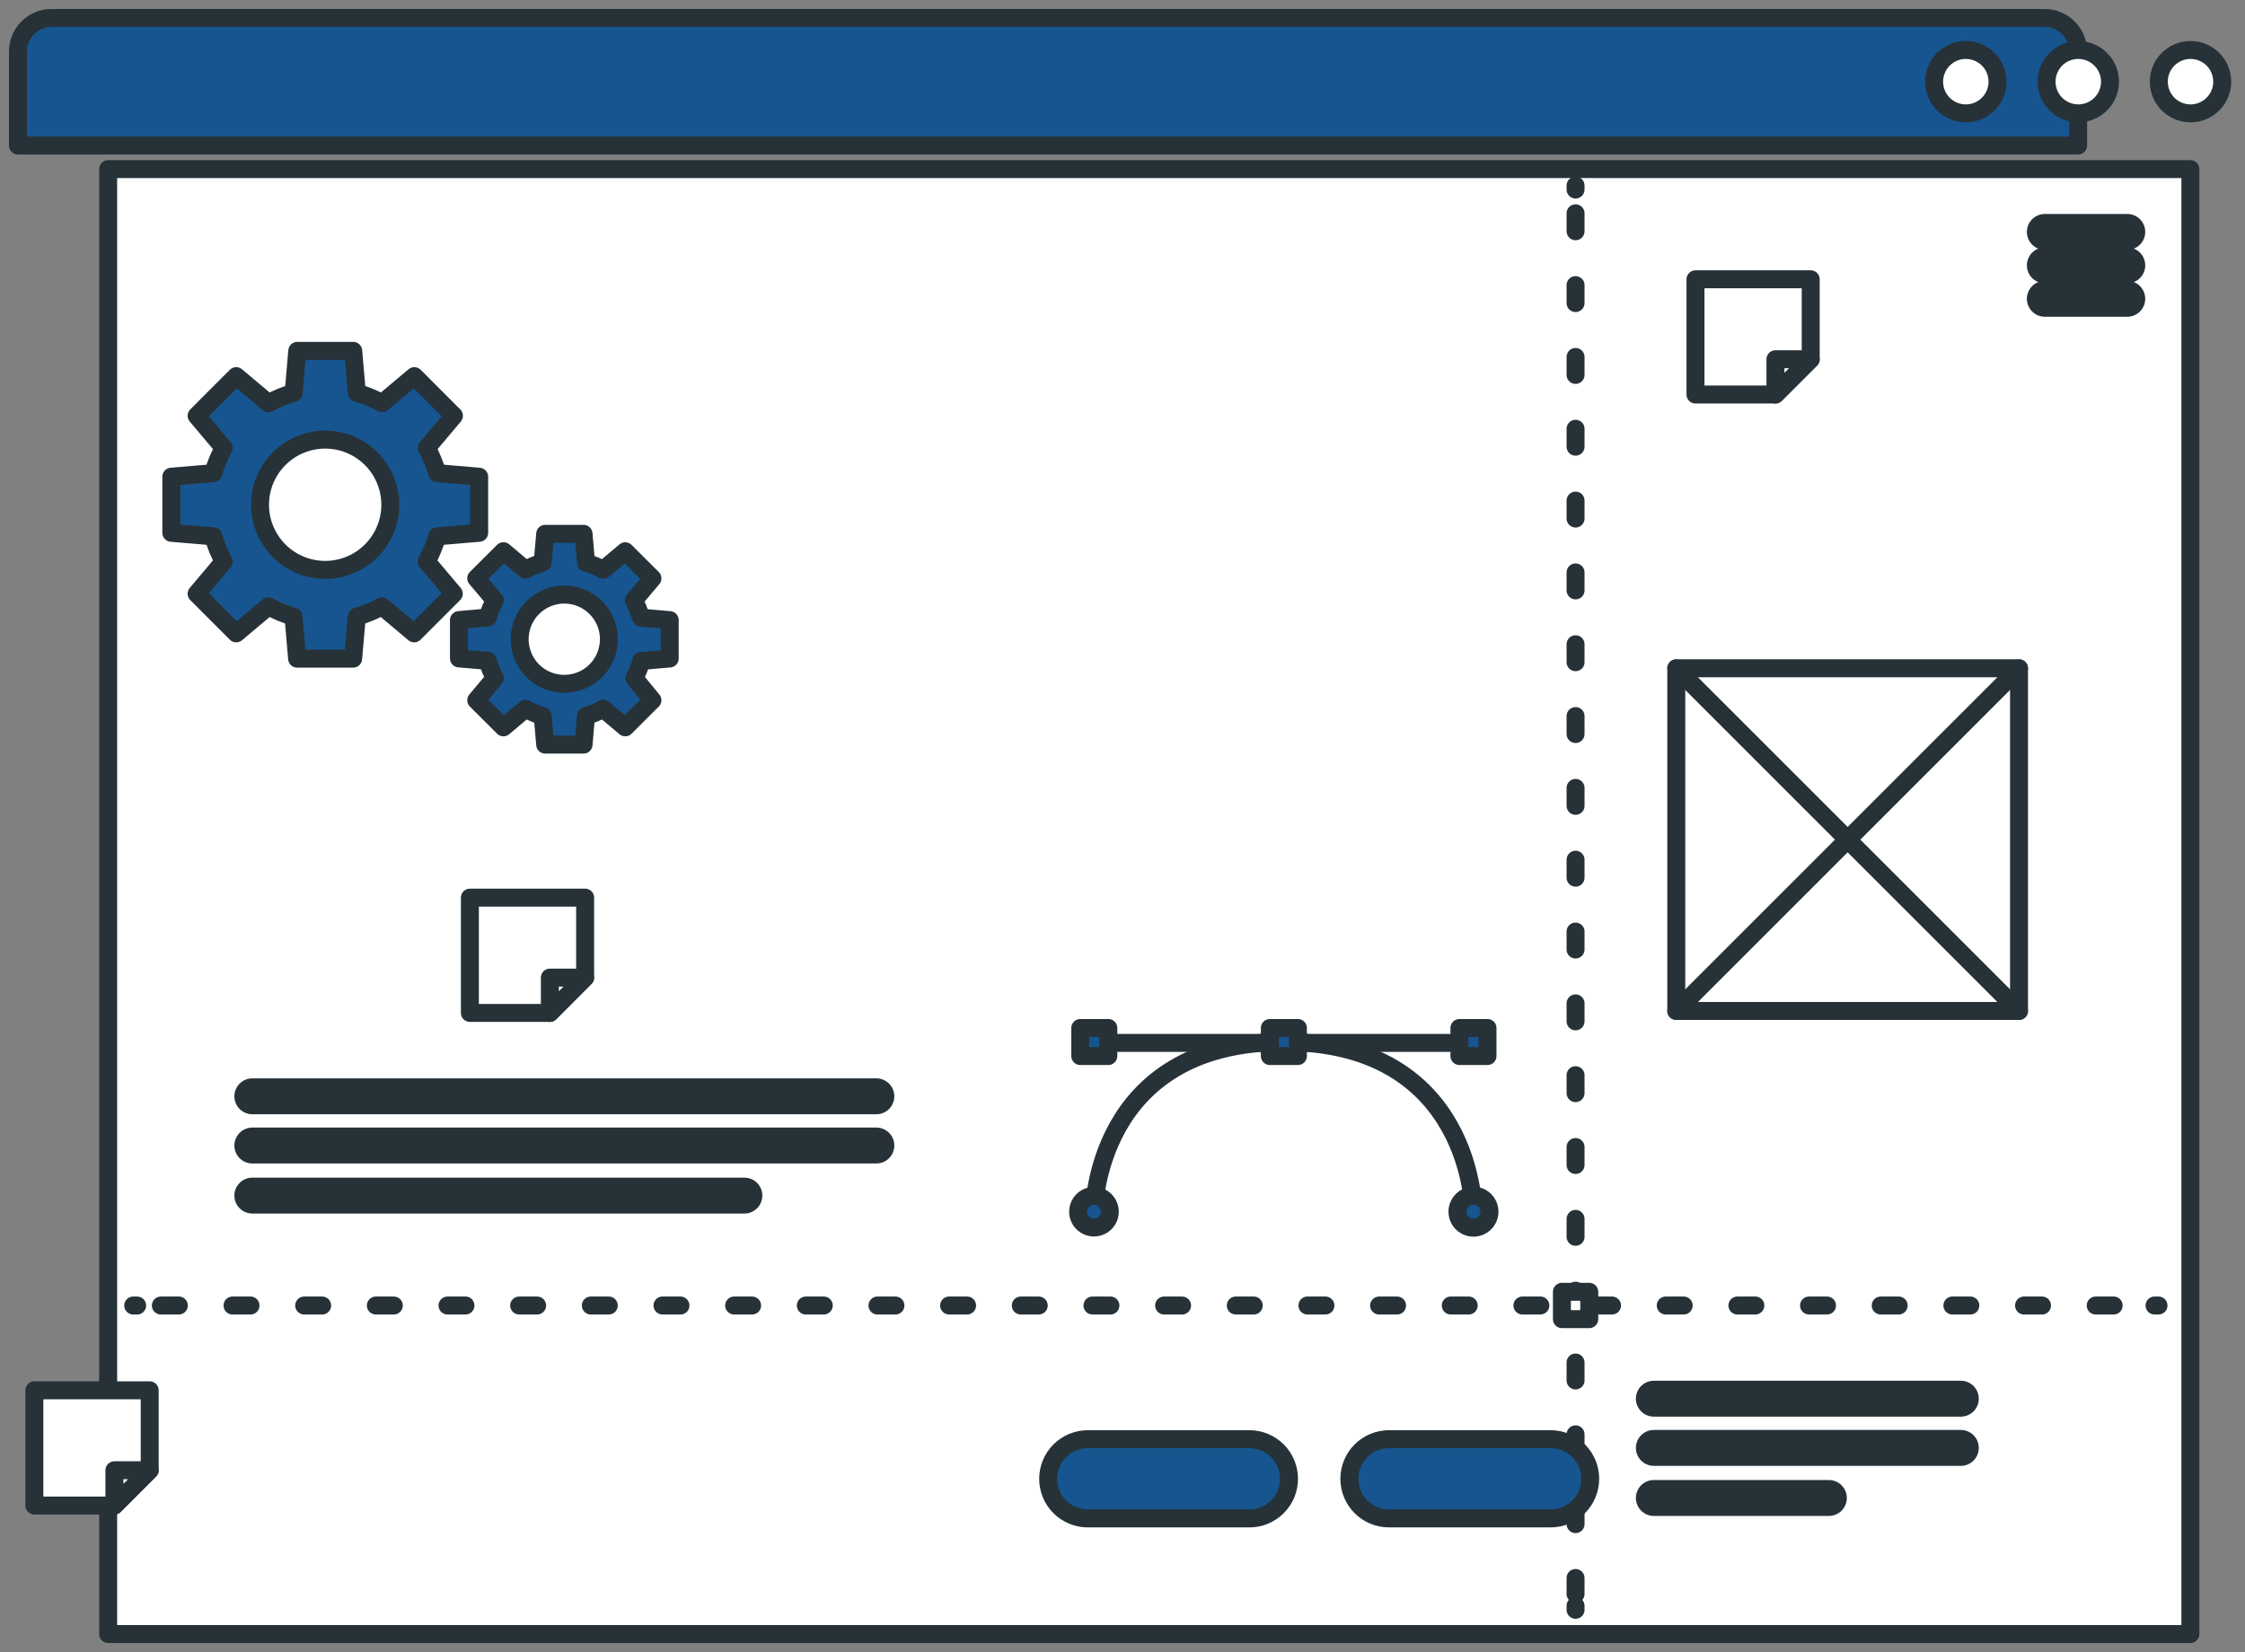 <svg width="125" height="92" viewBox="0 0 125 92" fill="none" xmlns="http://www.w3.org/2000/svg">
<rect x="0" y="0" width="125" height="92" fill="#808080" stroke="none"/>
<g id="freepik--Window--inject-13">
<path id="Vector" d="M2.871 1H113.838C114.334 1 114.81 1.197 115.161 1.548C115.512 1.899 115.709 2.375 115.709 2.871V8.105H1V2.871C1 2.375 1.197 1.899 1.548 1.548C1.899 1.197 2.375 1 2.871 1Z" fill="#16558F" stroke="#263238" stroke-linecap="round" stroke-linejoin="round"/>
<path id="Vector_2" d="M121.958 9.416H6.022V91H121.958V9.416Z" fill="white" stroke="#263238" stroke-linecap="round" stroke-linejoin="round"/>
<path id="Vector_3" d="M123.732 4.548C123.732 4.897 123.628 5.239 123.434 5.529C123.24 5.819 122.964 6.045 122.642 6.179C122.319 6.313 121.964 6.348 121.622 6.279C121.28 6.211 120.965 6.043 120.718 5.796C120.471 5.549 120.303 5.235 120.235 4.893C120.167 4.55 120.202 4.195 120.335 3.873C120.469 3.55 120.695 3.274 120.986 3.08C121.276 2.886 121.617 2.783 121.966 2.783C122.435 2.783 122.884 2.969 123.215 3.3C123.546 3.631 123.732 4.08 123.732 4.548Z" fill="white" stroke="#263238" stroke-linecap="round" stroke-linejoin="round"/>
<path id="Vector_4" d="M117.483 4.548C117.483 4.897 117.379 5.239 117.185 5.529C116.991 5.819 116.716 6.045 116.393 6.179C116.07 6.313 115.716 6.348 115.373 6.279C115.031 6.211 114.716 6.043 114.469 5.796C114.222 5.549 114.054 5.235 113.986 4.893C113.918 4.55 113.953 4.195 114.087 3.873C114.22 3.55 114.446 3.274 114.737 3.08C115.027 2.886 115.368 2.783 115.717 2.783C116.186 2.783 116.635 2.969 116.966 3.3C117.297 3.631 117.483 4.08 117.483 4.548Z" fill="white" stroke="#263238" stroke-linecap="round" stroke-linejoin="round"/>
<path id="Vector_5" d="M111.221 4.548C111.221 4.897 111.117 5.239 110.923 5.529C110.729 5.819 110.453 6.045 110.131 6.179C109.808 6.313 109.453 6.348 109.111 6.279C108.769 6.211 108.454 6.043 108.207 5.796C107.96 5.549 107.792 5.235 107.724 4.893C107.656 4.55 107.691 4.195 107.825 3.873C107.958 3.55 108.184 3.274 108.475 3.08C108.765 2.886 109.106 2.783 109.455 2.783C109.924 2.783 110.373 2.969 110.704 3.3C111.035 3.631 111.221 4.08 111.221 4.548Z" fill="white" stroke="#263238" stroke-linecap="round" stroke-linejoin="round"/>
<path id="Vector_6" d="M118.445 12.915H113.855" stroke="#263238" stroke-width="2" stroke-linecap="round" stroke-linejoin="round"/>
<path id="Vector_7" d="M118.445 14.777H113.855" stroke="#263238" stroke-width="2" stroke-linecap="round" stroke-linejoin="round"/>
<path id="Vector_8" d="M118.445 16.64H113.855" stroke="#263238" stroke-width="2" stroke-linecap="round" stroke-linejoin="round"/>
<path id="Vector_9" d="M14.05 61.053H48.794" stroke="#263238" stroke-width="2" stroke-linecap="round" stroke-linejoin="round"/>
<path id="Vector_10" d="M14.05 63.794H48.794" stroke="#263238" stroke-width="2" stroke-linecap="round" stroke-linejoin="round"/>
<path id="Vector_11" d="M14.05 66.582H41.446" stroke="#263238" stroke-width="2" stroke-linecap="round" stroke-linejoin="round"/>
<path id="Vector_12" d="M87.726 10.334V10.554" stroke="#263238" stroke-linecap="round" stroke-linejoin="round"/>
<path id="Vector_13" d="M87.726 11.878V88.767" stroke="#263238" stroke-linecap="round" stroke-linejoin="round" stroke-dasharray="1 3"/>
<path id="Vector_14" d="M87.726 89.429V89.65" stroke="#263238" stroke-linecap="round" stroke-linejoin="round"/>
<path id="Vector_15" d="M7.417 72.704H7.637" stroke="#263238" stroke-linecap="round" stroke-linejoin="round"/>
<path id="Vector_16" d="M8.957 72.704H119.301" stroke="#263238" stroke-linecap="round" stroke-linejoin="round" stroke-dasharray="1 2.99"/>
<path id="Vector_17" d="M119.963 72.704H120.184" stroke="#263238" stroke-linecap="round" stroke-linejoin="round"/>
<path id="Vector_18" d="M88.489 71.94H86.966V73.463H88.489V71.94Z" fill="white" stroke="#263238" stroke-linecap="round" stroke-linejoin="round"/>
<path id="Vector_19" d="M81.649 58.079H61.322" stroke="#263238" stroke-linecap="round" stroke-linejoin="round"/>
<path id="Vector_20" d="M82.041 67.478C82.041 67.478 82.041 58.03 71.485 58.03C60.929 58.03 60.912 67.478 60.912 67.478" stroke="#263238" stroke-linecap="round" stroke-linejoin="round"/>
<path id="Vector_21" d="M82.041 68.37C82.534 68.37 82.933 67.971 82.933 67.478C82.933 66.986 82.534 66.587 82.041 66.587C81.549 66.587 81.15 66.986 81.15 67.478C81.15 67.971 81.549 68.37 82.041 68.37Z" fill="#16558F" stroke="#263238" stroke-linecap="round" stroke-linejoin="round"/>
<path id="Vector_22" d="M60.029 67.478C60.029 67.304 60.081 67.133 60.178 66.988C60.275 66.843 60.413 66.73 60.574 66.663C60.735 66.596 60.913 66.579 61.084 66.613C61.255 66.647 61.413 66.731 61.536 66.854C61.659 66.978 61.743 67.135 61.778 67.306C61.812 67.477 61.794 67.655 61.727 67.816C61.66 67.977 61.547 68.115 61.402 68.212C61.257 68.309 61.086 68.361 60.912 68.361C60.678 68.361 60.453 68.268 60.288 68.103C60.122 67.937 60.029 67.713 60.029 67.478Z" fill="#16558F" stroke="#263238" stroke-linecap="round" stroke-linejoin="round"/>
<path id="Vector_23" d="M81.26 58.811H82.823V57.249H81.26V58.811Z" fill="#16558F" stroke="#263238" stroke-linecap="round" stroke-linejoin="round"/>
<path id="Vector_24" d="M70.704 58.811H72.267V57.249H70.704V58.811Z" fill="#16558F" stroke="#263238" stroke-linecap="round" stroke-linejoin="round"/>
<path id="Vector_25" d="M60.148 58.811H61.711V57.249H60.148V58.811Z" fill="#16558F" stroke="#263238" stroke-linecap="round" stroke-linejoin="round"/>
<path id="Vector_26" d="M26.68 29.672V26.547L24.345 26.349C24.206 25.86 24.012 25.39 23.767 24.945L25.276 23.154L23.07 20.947L21.273 22.456C20.831 22.207 20.36 22.013 19.87 21.878L19.667 19.539H16.552L16.349 21.878C15.86 22.013 15.39 22.207 14.95 22.456L13.153 20.947L10.947 23.154L12.456 24.945C12.209 25.389 12.015 25.86 11.878 26.349L9.539 26.547V29.672L11.878 29.87C12.016 30.359 12.21 30.83 12.456 31.274L10.947 33.065L13.153 35.272L14.95 33.763C15.388 34.011 15.854 34.205 16.34 34.341L16.543 36.68H19.663L19.866 34.341C20.354 34.205 20.823 34.011 21.265 33.763L23.061 35.272L25.267 33.065L23.758 31.274C24.003 30.829 24.197 30.358 24.336 29.87L26.68 29.672ZM18.105 31.737C17.387 31.737 16.686 31.524 16.09 31.126C15.493 30.727 15.028 30.16 14.754 29.498C14.479 28.835 14.407 28.105 14.547 27.402C14.687 26.698 15.033 26.052 15.54 25.544C16.047 25.037 16.694 24.692 17.397 24.552C18.101 24.412 18.83 24.483 19.493 24.758C20.156 25.033 20.723 25.497 21.121 26.094C21.52 26.691 21.733 27.392 21.733 28.109C21.733 29.072 21.35 29.994 20.67 30.674C19.99 31.355 19.067 31.737 18.105 31.737Z" fill="#16558F" stroke="#263238" stroke-linecap="round" stroke-linejoin="round"/>
<path id="Vector_27" d="M37.289 36.671V34.535L35.687 34.394C35.595 34.06 35.463 33.738 35.294 33.436L36.327 32.209L34.813 30.7L33.586 31.733C33.283 31.564 32.962 31.431 32.629 31.335L32.492 29.729H30.356L30.215 31.331C29.881 31.427 29.56 31.56 29.257 31.728L28.03 30.695L26.516 32.205L27.553 33.432C27.381 33.733 27.248 34.055 27.156 34.389L25.554 34.531V36.666L27.156 36.803C27.247 37.138 27.381 37.46 27.553 37.761L26.516 38.996L28.03 40.506L29.257 39.473C29.56 39.641 29.881 39.775 30.215 39.87L30.356 41.468H32.492L32.629 39.87C32.962 39.775 33.283 39.641 33.586 39.473L34.813 40.506L36.327 38.996L35.316 37.765C35.486 37.463 35.617 37.142 35.709 36.808L37.289 36.671ZM31.424 38.083C30.932 38.084 30.451 37.939 30.042 37.666C29.632 37.393 29.313 37.005 29.125 36.551C28.936 36.097 28.887 35.597 28.982 35.115C29.078 34.632 29.315 34.189 29.662 33.842C30.01 33.494 30.453 33.257 30.936 33.161C31.418 33.066 31.918 33.115 32.372 33.304C32.826 33.492 33.214 33.812 33.487 34.221C33.76 34.63 33.905 35.111 33.904 35.603C33.903 36.26 33.641 36.89 33.176 37.355C32.711 37.82 32.081 38.082 31.424 38.083Z" fill="#16558F" stroke="#263238" stroke-linecap="round" stroke-linejoin="round"/>
<path id="Vector_28" d="M92.085 77.893H109.177" stroke="#263238" stroke-width="2" stroke-linecap="round" stroke-linejoin="round"/>
<path id="Vector_29" d="M92.085 80.634H109.177" stroke="#263238" stroke-width="2" stroke-linecap="round" stroke-linejoin="round"/>
<path id="Vector_30" d="M92.085 83.423H101.83" stroke="#263238" stroke-width="2" stroke-linecap="round" stroke-linejoin="round"/>
<path id="Vector_31" d="M69.566 84.561H60.567C59.982 84.561 59.421 84.329 59.007 83.915C58.593 83.501 58.361 82.94 58.361 82.355C58.361 81.77 58.593 81.208 59.007 80.794C59.421 80.381 59.982 80.148 60.567 80.148H69.566C70.151 80.148 70.712 80.381 71.126 80.794C71.54 81.208 71.772 81.77 71.772 82.355C71.772 82.94 71.54 83.501 71.126 83.915C70.712 84.329 70.151 84.561 69.566 84.561Z" fill="#16558F" stroke="#263238" stroke-linecap="round" stroke-linejoin="round"/>
<path id="Vector_32" d="M86.335 84.561H77.337C76.752 84.561 76.191 84.329 75.777 83.915C75.363 83.501 75.131 82.94 75.131 82.355C75.131 81.77 75.363 81.208 75.777 80.794C76.191 80.381 76.752 80.148 77.337 80.148H86.335C86.921 80.148 87.482 80.381 87.896 80.794C88.309 81.208 88.542 81.77 88.542 82.355C88.542 82.94 88.309 83.501 87.896 83.915C87.482 84.329 86.921 84.561 86.335 84.561Z" fill="#16558F" stroke="#263238" stroke-linecap="round" stroke-linejoin="round"/>
<path id="Vector_33" d="M112.417 37.218H93.334V56.3H112.417V37.218Z" fill="white" stroke="#263238" stroke-linecap="round" stroke-linejoin="round"/>
<path id="Vector_34" d="M93.334 37.218L112.417 56.3" stroke="#263238" stroke-linecap="round" stroke-linejoin="round"/>
<path id="Vector_35" d="M112.417 37.218L93.334 56.3" stroke="#263238" stroke-linecap="round" stroke-linejoin="round"/>
<path id="Vector_36" d="M100.819 15.554V20.007L98.855 21.971H94.403V15.554H100.819Z" fill="white" stroke="#263238" stroke-linecap="round" stroke-linejoin="round"/>
<path id="Vector_37" d="M100.819 20.007L98.855 21.971V20.007H100.819Z" fill="white" stroke="#263238" stroke-linecap="round" stroke-linejoin="round"/>
<path id="Vector_38" d="M32.58 49.989V54.442L30.616 56.41H26.163V49.989H32.58Z" fill="white" stroke="#263238" stroke-linecap="round" stroke-linejoin="round"/>
<path id="Vector_39" d="M32.58 54.442L30.616 56.41V54.442H32.58Z" fill="white" stroke="#263238" stroke-linecap="round" stroke-linejoin="round"/>
<path id="Vector_40" d="M8.335 77.425V81.878L6.371 83.842H1.914V77.425H8.335Z" fill="white" stroke="#263238" stroke-linecap="round" stroke-linejoin="round"/>
<path id="Vector_41" d="M8.335 81.878L6.371 83.842V81.878H8.335Z" fill="white" stroke="#263238" stroke-linecap="round" stroke-linejoin="round"/>
</g>
</svg>
